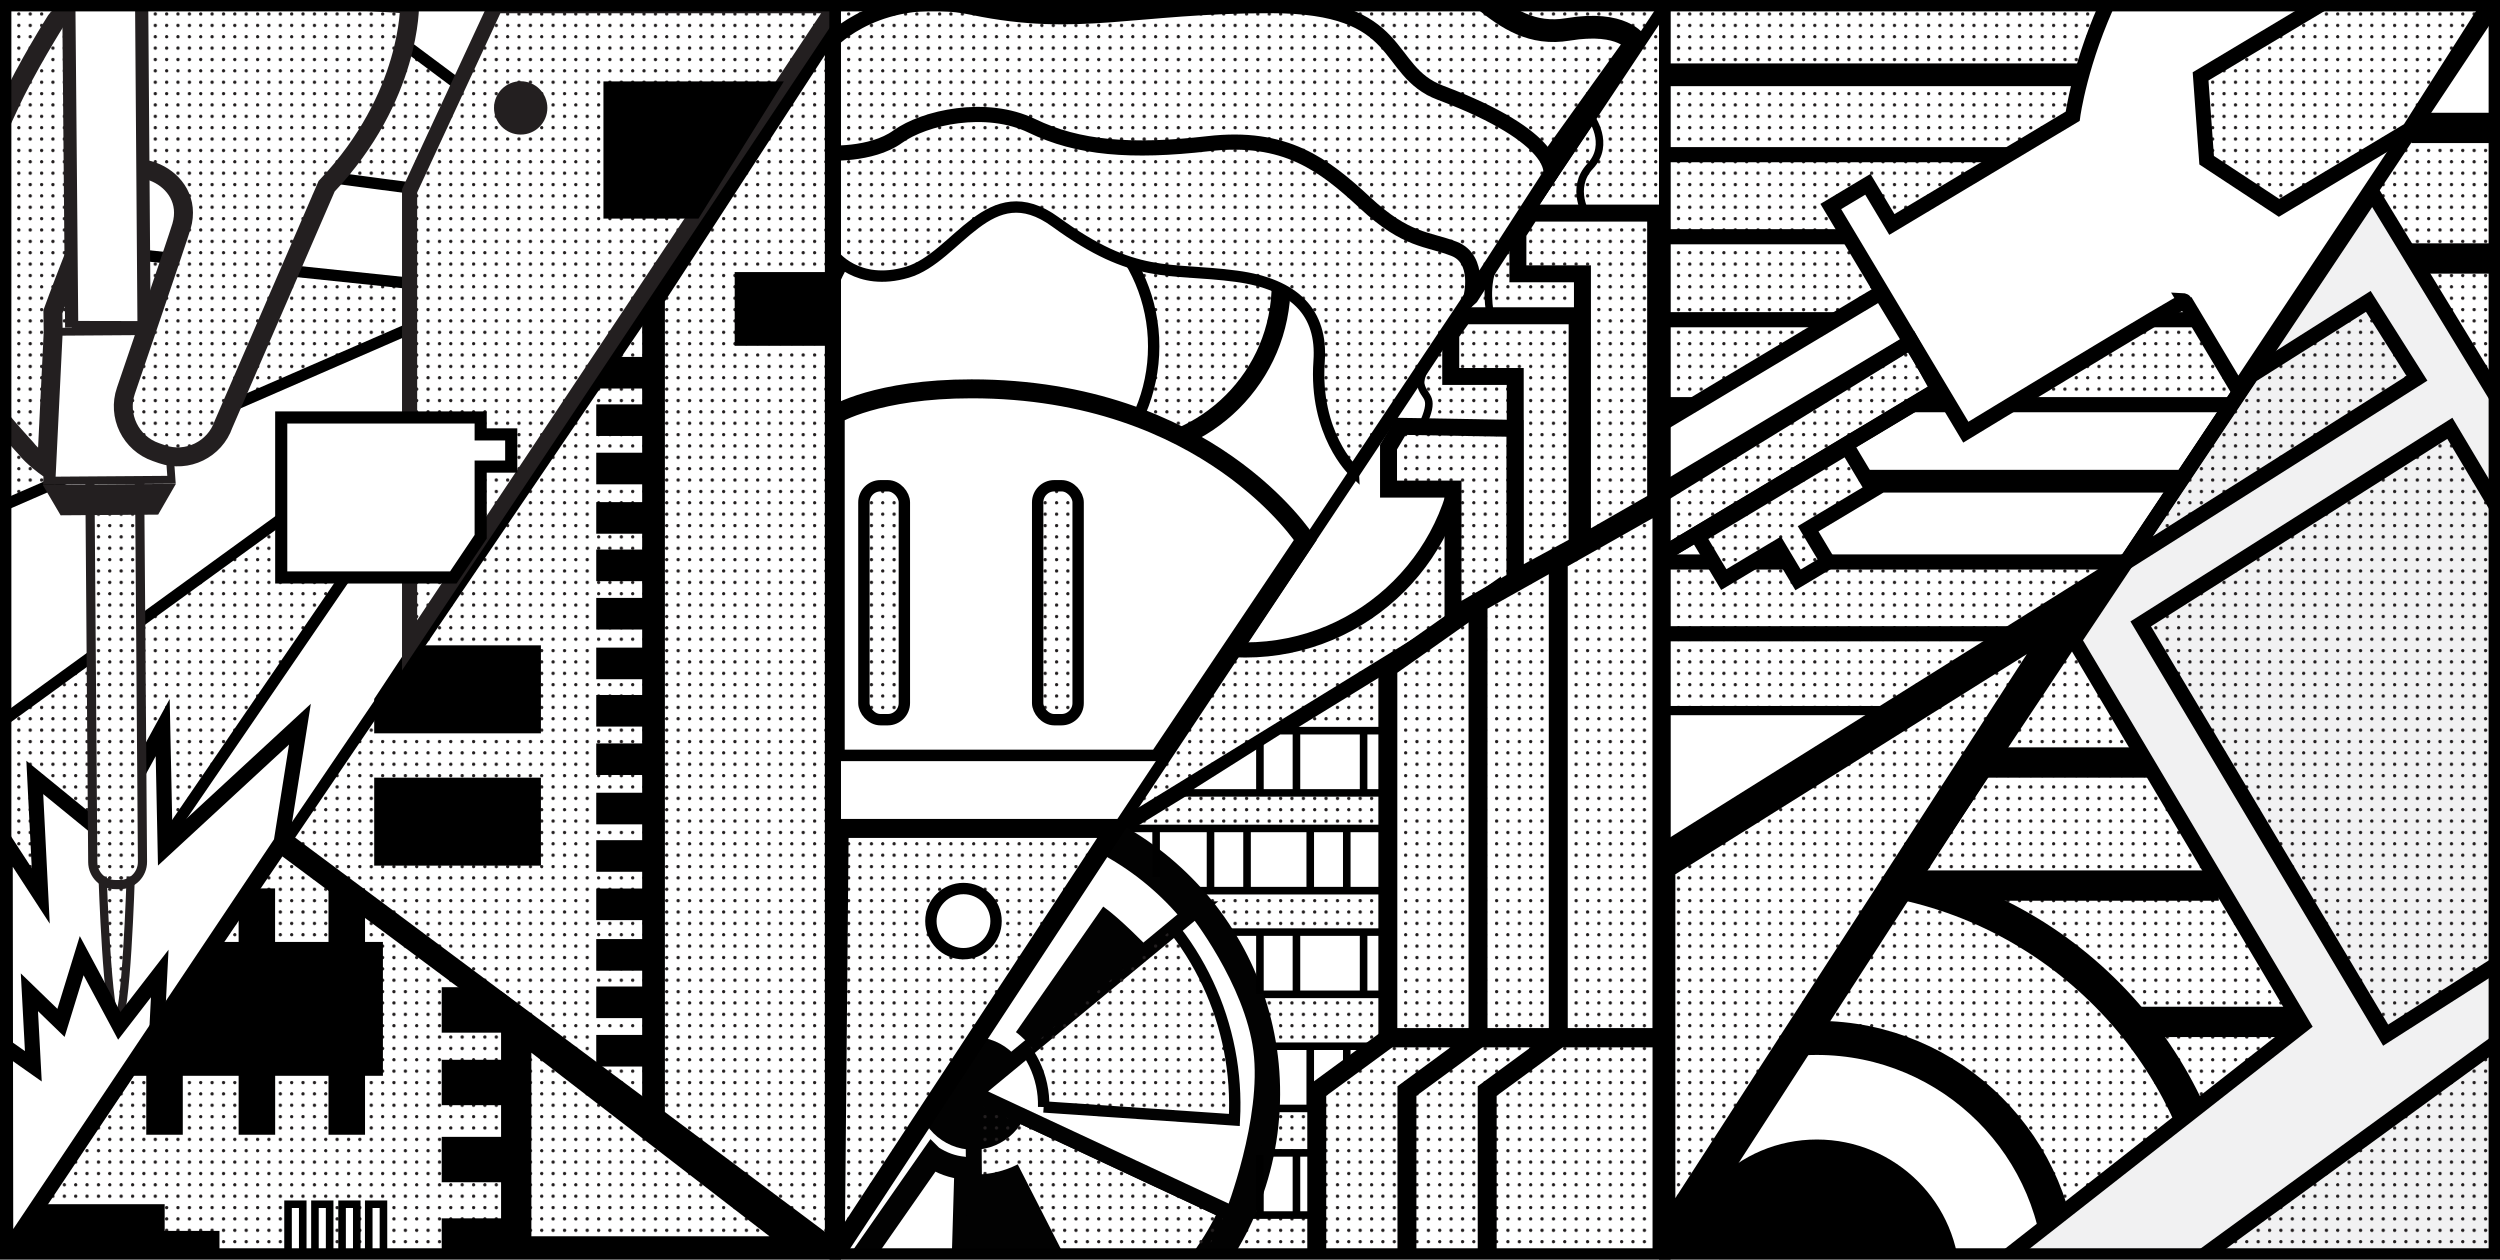 <?xml version="1.0" encoding="UTF-8"?>
<svg id="Layer_1" xmlns="http://www.w3.org/2000/svg" xmlns:xlink="http://www.w3.org/1999/xlink" version="1.1" viewBox="0 0 3299 1662.2">
  <!-- Generator: Adobe Illustrator 29.2.1, SVG Export Plug-In . SVG Version: 2.1.0 Build 116)  -->
  <defs>
    <style>
      .st0, .st1, .st2, .st3, .st4, .st5, .st6, .st7, .st8, .st9 {
        fill: none;
      }

      .st10 {
        stroke-width: 10.4px;
      }

      .st10, .st11, .st12, .st13, .st14, .st15, .st16, .st17, .st18, .st19, .st20, .st21, .st22, .st23, .st24, .st25, .st1, .st26, .st27, .st28, .st29, .st30, .st3, .st31, .st32, .st33, .st34, .st35, .st5, .st6, .st7, .st8, .st9, .st36, .st37 {
        stroke-miterlimit: 10;
      }

      .st10, .st11, .st12, .st13, .st14, .st15, .st16, .st17, .st18, .st20, .st38 {
        fill: #fff;
      }

      .st10, .st11, .st21, .st22, .st23, .st24 {
        stroke: #231f20;
      }

      .st11 {
        stroke-width: 17.4px;
      }

      .st39 {
        fill: #231f20;
      }

      .st12, .st13, .st14, .st15, .st16, .st17, .st18, .st19, .st25, .st26, .st27, .st30, .st3, .st31, .st32, .st33, .st34, .st35, .st5, .st6, .st7, .st8, .st9, .st36, .st37 {
        stroke: #000;
      }

      .st12, .st37 {
        stroke-width: 45px;
      }

      .st13, .st25, .st1, .st33, .st6 {
        stroke-width: 30px;
      }

      .st14, .st22, .st27, .st32 {
        stroke-width: 25px;
      }

      .st15, .st19, .st21, .st30, .st7 {
        stroke-width: 20px;
      }

      .st16 {
        stroke-width: 16px;
      }

      .st17, .st26, .st29, .st35, .st8 {
        stroke-width: 15px;
      }

      .st18, .st3, .st34 {
        stroke-width: 10px;
      }

      .st19, .st40 {
        fill: #f1f1f2;
      }

      .st20, .st1, .st28, .st29 {
        stroke: #020202;
      }

      .st20, .st28 {
        stroke-width: 21px;
      }

      .st21, .st22, .st23, .st24, .st41, .st28, .st29, .st30, .st31, .st32, .st33, .st34, .st35, .st36, .st37 {
        fill: url(#New_Pattern_2);
      }

      .st23 {
        stroke-width: 10.9px;
      }

      .st24 {
        stroke-width: 12.1px;
      }

      .st42 {
        clip-path: url(#clippath-1);
      }

      .st43 {
        clip-path: url(#clippath-3);
      }

      .st44 {
        clip-path: url(#clippath-4);
      }

      .st45 {
        clip-path: url(#clippath-2);
      }

      .st46 {
        clip-path: url(#clippath-5);
      }

      .st47 {
        fill: #020202;
      }

      .st25 {
        fill: url(#New_Pattern_23);
      }

      .st26 {
        fill: url(#New_Pattern_22);
      }

      .st27 {
        fill: url(#New_Pattern_21);
      }

      .st2, .st4 {
        stroke: #ec1c24;
      }

      .st31 {
        stroke-width: 22.4px;
      }

      .st4 {
        stroke-width: 2.5px;
      }

      .st5, .st36 {
        stroke-width: 40px;
      }

      .st9 {
        stroke-width: 15.2px;
      }

      .st48 {
        clip-path: url(#clippath);
      }
    </style>
    <pattern id="New_Pattern_2" data-name="New Pattern 2" x="0" y="0" width="14.4" height="14.4" patternTransform="translate(17.7 1661.3)" patternUnits="userSpaceOnUse" viewBox="0 0 14.4 14.4">
      <g>
        <rect class="st0" y="0" width="14.4" height="14.4"/>
        <circle class="st39" cx="7.2" cy="7.2" r="2.2"/>
      </g>
    </pattern>
    <clipPath id="clippath">
      <rect class="st0" x="7.5" y="7.5" width="1094.7" height="1647.2"/>
    </clipPath>
    <clipPath id="clippath-1">
      <rect class="st0" x="2196.8" y="7.5" width="1094.7" height="1647.2"/>
    </clipPath>
    <clipPath id="clippath-2">
      <rect class="st0" x="2196.8" y="7.5" width="1094.7" height="1647.2"/>
    </clipPath>
    <clipPath id="clippath-3">
      <rect class="st0" x="1102.2" y="7.5" width="1094.7" height="1647.2"/>
    </clipPath>
    <clipPath id="clippath-4">
      <path class="st0" d="M1578.5,1199.9l-294.1,242.9,342.9,159.8s48.9-125.1,37.1-217c-11.7-91.9-86-185.7-86-185.7Z"/>
    </clipPath>
    <pattern id="New_Pattern_21" data-name="New Pattern 2" patternTransform="translate(17.7 1571.3)" xlink:href="#New_Pattern_2"/>
    <pattern id="New_Pattern_22" data-name="New Pattern 2" patternTransform="translate(22 1661.3)" xlink:href="#New_Pattern_2"/>
    <clipPath id="clippath-5">
      <rect class="st8" x="7.5" y="7.5" width="1094.7" height="1647.2"/>
    </clipPath>
    <pattern id="New_Pattern_23" data-name="New Pattern 2" patternTransform="translate(-10747.7 -18718.7) rotate(-154.9) scale(1.3 .9)" xlink:href="#New_Pattern_2"/>
  </defs>
  <rect class="st41" x="7.5" y="7.5" width="1094.7" height="1647.2"/>
  <rect class="st41" x="1102.2" y="7.5" width="1094.7" height="1647.2"/>
  <rect class="st41" x="2196.8" y="7.5" width="1094.7" height="1647.2"/>
  <polygon class="st38" points="3290.8 15.3 3180.3 173.9 3290.2 172.6 3290.8 15.3"/>
  <polygon class="st38" points="2874.5 634 2200.1 634 2197.1 744.4 2798.2 739.6 2874.5 634"/>
  <polygon class="st38" points="2942.9 536.3 2200.1 536.3 2197.1 646.7 2872.5 641.8 2942.9 536.3"/>
  <circle class="st15" cx="1643" cy="570.5" r="287.2"/>
  <circle class="st32" cx="1471" cy="375" r="219.6"/>
  <g class="st48">
    <polygon class="st17" points="927.5 299.4 7.5 1654.7 10.1 1412.3 643.4 487.1 -2.9 956.2 -13.4 674.7 651.3 385.4 4.9 317.7 4.9 176.9 841.1 287.9 345 -82.4 822 -82.4 927.5 299.4"/>
  </g>
  <circle class="st17" cx="1302.8" cy="457.1" r="219.6"/>
  <line class="st6" x1="2194.2" y1="98.7" x2="3208.1" y2="98.7"/>
  <line class="st7" x1="2194.2" y1="204.1" x2="3158.6" y2="204.1"/>
  <line class="st7" x1="2194.2" y1="312.4" x2="3083" y2="312.4"/>
  <line class="st7" x1="2194.2" y1="421.9" x2="3015.2" y2="421.9"/>
  <line class="st7" x1="2194.2" y1="534" x2="2940.9" y2="534"/>
  <line class="st13" x1="2194.2" y1="635" x2="2875.8" y2="635"/>
  <line class="st7" x1="2194.2" y1="836.3" x2="2695.9" y2="836.3"/>
  <line class="st7" x1="2194.2" y1="741.6" x2="2802.1" y2="741.6"/>
  <line class="st6" x1="2189" y1="946.6" x2="2514.8" y2="946.6"/>
  <line class="st5" x1="3182" y1="168.8" x2="3286.3" y2="168.8"/>
  <line class="st5" x1="3132.5" y1="341.1" x2="3286.3" y2="341.1"/>
  <line class="st5" x1="2604.7" y1="1006.2" x2="2839.3" y2="1006.2"/>
  <line class="st5" x1="2533.4" y1="1168.6" x2="2927.9" y2="1168.6"/>
  <line class="st5" x1="2674.1" y1="1348.5" x2="3050.4" y2="1348.5"/>
  <path class="st38" d="M2196.2,1138.3s-1-198.4-1-194.5h294.2"/>
  <line class="st38" x1="2489.4" y1="943.8" x2="2196.2" y2="1138.3"/>
  <g class="st42">
    <g>
      <path class="st15" d="M2883.2,397.1l70.1,117.2,497.9-749.1s-154.2-130.7-422.6-14.5c-255.1,110.5-293.5,402.7-293.5,402.7l-238.6,142.8-31.7-53-48.9,29.3,178.2,297.8s288-175.2,289.2-173.2Z"/>
      <polygon class="st15" points="2481.7 386.3 2065.3 635.5 2141.5 763 2558.6 513.4 2481.7 386.3"/>
      <polygon class="st30" points="2522 450.4 2106.6 699.4 2141.5 763 2557.2 513.8 2522 450.4"/>
      <polygon class="st38" points="2240.6 707.8 2274.7 764.8 2346.7 721.7 2372.7 765.2 2412.2 741.6 2386 697.8 2471.6 646.6 2437.6 589.8 2240.6 707.8"/>
      <polygon class="st30" points="2903.9 100.8 3234.2 -96.9 3290.4 -3.1 3179.4 171.3 3007.4 274.3 2911.9 211.4 2903.9 100.8"/>
      <polygon class="st30" points="2240.6 707.8 2274.7 764.8 2346.7 721.7 2372.7 765.2 2412.2 741.6 2386 697.8 2471.6 646.6 2437.6 589.8 2240.6 707.8"/>
    </g>
  </g>
  <g class="st45">
    <g>
      <path class="st38" d="M2937,1692.5c0,297.9-241.5,539.4-539.4,539.4s-539.4-241.5-539.4-539.4,241.5-539.4,539.4-539.4,80.3,4.5,118.4,13c2,.4,3.9.9,5.9,1.4,238,56.1,415.1,269.9,415.1,525.1Z"/>
      <path class="st37" d="M2937,1692.5c0,297.9-241.5,539.4-539.4,539.4s-539.4-241.5-539.4-539.4,351.8-525.2,351.8-525.2c0,0,310-.3,312,.1,238,56.1,415.1,269.9,415.1,525.1Z"/>
      <circle class="st12" cx="2397.5" cy="1692.5" r="322.9"/>
      <circle cx="2397.5" cy="1692.5" r="188.8"/>
      <polygon class="st19" points="2736.9 844.7 3038.7 1352.4 2041.7 2134.3 2890.6 2259.4 3892.3 1506.3 3130.7 254.6 2736.9 844.7"/>
      <polygon class="st30" points="3189.4 499.2 2806.3 741.5 2970.7 495.4 3125.2 397.7 3189.4 499.2"/>
      <polygon class="st30" points="3555.1 1106.2 3148.1 1366 2824.9 823.3 3232.8 565.2 3555.1 1106.2"/>
      <polygon class="st30" points="2873.9 2142.7 2349.9 2063.3 3590 1160.3 3775.9 1447.5 2873.9 2142.7"/>
      <polygon class="st38" points="2199.6 1151.7 2748.4 790.4 2116 1717.3 2199.6 1151.7"/>
      <polygon class="st37" points="2188.3 1141.3 2748.4 790.4 2188.3 1657.3 2188.3 1141.3"/>
    </g>
  </g>
  <line class="st30" x1="2523.4" y1="450" x2="1470" y2="1097.3"/>
  <path class="st38" d="M1102.2,547s54.7-33.9,179.8-33.9c312.8,0,440.5,199.4,440.5,199.4l-194.2,289.3h-426.1v-454.8Z"/>
  <path class="st14" d="M1102.2,547s54.7-33.9,179.8-33.9c312.8,0,440.5,199.4,440.5,199.4l-194.2,289.3h-426.1v-454.8Z"/>
  <path class="st38" d="M1879.5,555.5c14.3-33.9-.7-30-4.6-48.2-3.9-18.2,38.4-76.9,38.4-76.9l15-18.9,48.9,86,23.5,69.7s-125.3-2.1-121.2-11.7Z"/>
  <path class="st34" d="M1879.5,555.5c14.3-33.9-.7-30-4.6-48.2-3.9-18.2,38.4-76.9,38.4-76.9l12.4-16.3,87.3,80.1-5.9,71s-131.8-.2-127.7-9.8Z"/>
  <polygon class="st38" points="1999.5 763.3 1999.5 496.8 1914.4 496.8 1914.4 440.8 1934.2 416.7 2081.2 416.7 2081.2 719 1999.5 763.3"/>
  <path class="st38" d="M1966.8,416s-9.8-42.4,7.2-71c14.4-24.3,19.5-28,19.5-28l128.4-190.9-1.3,294.5-153.8-4.6Z"/>
  <path class="st34" d="M1966.8,416s-9.8-42.4,7.2-71c14.4-24.3,19.5-28,19.5-28l128.4-190.9-1.3,294.5-153.8-4.6Z"/>
  <polygon class="st31" points="1999.5 763.3 1999.5 496.8 1914.4 496.8 1914.4 440.8 1931.7 416.7 2081.2 416.7 2081.2 719 1999.5 763.3"/>
  <polygon class="st38" points="1917.4 812.2 1917.4 645.4 1832.3 645.4 1832.3 590 1847.6 562.6 1999.1 565.3 1999.1 765.3 1917.4 812.2"/>
  <polygon class="st31" points="1917.4 812.2 1917.4 645.4 1832.3 645.4 1832.3 590 1848.6 562.6 1999.1 565.3 1999.1 765.3 1917.4 812.2"/>
  <g class="st43">
    <path class="st38" d="M1646.5-438s-33.1,39.9-7.1,67.2c26,27.3,52.5,35.4,80.5,104.7,28,69.3,24.4,155.1,121.5,187.6,97,32.5,160.5,121.3,227.7,117.3,37.5-2.3,94.2,16.8,94.2,16.8l-110.5,164.2s-3.9-2.7-7.2-5.1c-112.9-84.6-160.3-115.7-323.3-192.1-167.5-78.6-96.4-140.2-153.8-199.1-118.5-121.8-86.4-158.5-86.4-158.5l164.3-102.9Z"/>
    <path class="st33" d="M1646.5-438s-33.1,39.9-7.1,67.2c26,27.3,52.5,35.4,80.5,104.7,28,69.3,24.4,155.1,121.5,187.6,97,32.5,133.9,132.9,227.7,117.3,72.3-12.1,89.9,17.6,89.9,17.6l-113.4,158.3s-163.2-89.9-323.3-192.1c-156-99.6-96.4-140.2-153.8-199.1-118.5-121.8-86.4-158.5-86.4-158.5l164.3-102.9Z"/>
    <path class="st38" d="M1785.7,621.3s-51.8-48.9-45-144.7c4.5-63.3-31.1-101.7-109.5-112.1-90.6-12-132.9,5.2-238.5-71.7-87.6-63.8-129,46.9-195.5,66.5-66.5,19.5-97.7-23.5-97.7-23.5V124.8l336.2-43,316.7,7.8,199.4,101.6,31.3,134.2-197.4,295.8Z"/>
    <path class="st35" d="M1785.7,621.3s-51.8-48.9-45-144.7c4.5-63.3-31.1-101.7-109.5-112.1-90.6-12-132.9,5.2-238.5-71.7-87.6-63.8-129,46.9-195.5,66.5-66.5,19.5-97.7-23.5-97.7-23.5V124.8l336.2-43,316.7,7.8,199.4,101.6,31.3,134.2-197.4,295.8Z"/>
    <g>
      <path class="st47" d="M192.2-1515.4c-88.6,0-160.5,71.9-160.5,160.5s71.9,160.5,160.5,160.5,160.5-71.9,160.5-160.5-71.9-160.5-160.5-160.5ZM192.2-1212.9c-78.4,0-142-63.6-142-142s63.6-142,142-142,142,63.6,142,142-63.6,142-142,142Z"/>
      <circle class="st47" cx="192.2" cy="-1354.9" r="29.5"/>
      <path class="st47" d="M170.3-1387.2c-10.3,7-17.1,18.9-17.1,32.3h-80c0-42.2,22-79.2,55.1-100.4l42.1,68.1Z"/>
      <line class="st2" x1="128.2" y1="-1455.3" x2="128.2" y2="-1455.3"/>
      <path class="st47" d="M231.1-1356.6c-.6-12.5-7.1-24.5-18.5-31.5l41.9-68.1c35.9,22.1,56,60.2,56.6,99.5l-80,.2Z"/>
      <path class="st47" d="M174.4-1320.2c11.1,5.7,24.8,5.9,36.6-.6l38.6,70.1c-37,20.4-80,19-114.5.2l39.3-69.7Z"/>
    </g>
    <polygon class="st38" points="1687.9 964.2 1828.7 964.2 1828.7 1046.3 1557.9 1046.3 1687.9 964.2"/>
    <polygon class="st38" points="1468.3 1175.3 1828.7 1175.3 1828.7 1093.2 1471 1093.2 1468.3 1175.3"/>
    <polygon class="st38" points="1496.4 1230 1828.7 1230 1828.7 1312.1 1490.5 1312.1 1471 1277 1496.4 1230"/>
    <polygon class="st38" points="1496.4 1380.6 1828.7 1380.6 1828.7 1462.7 1490.5 1462.7 1471 1427.5 1496.4 1380.6"/>
    <polygon class="st38" points="1496.4 1521.3 1828.7 1521.3 1828.7 1603.4 1490.5 1603.4 1471 1568.2 1496.4 1521.3"/>
    <polygon class="st18" points="1687.9 964.2 1828.7 964.2 1828.7 1046.3 1557.9 1046.3 1687.9 964.2"/>
    <polygon class="st18" points="1468.3 1175.3 1828.7 1175.3 1828.7 1093.2 1471 1093.2 1468.3 1175.3"/>
    <polygon class="st18" points="1496.4 1230 1828.7 1230 1828.7 1312.1 1490.5 1312.1 1471 1277 1496.4 1230"/>
    <polygon class="st18" points="1496.4 1380.6 1828.7 1380.6 1828.7 1462.7 1490.5 1462.7 1471 1427.5 1496.4 1380.6"/>
    <polygon class="st18" points="1496.4 1521.3 1828.7 1521.3 1828.7 1603.4 1490.5 1603.4 1471 1568.2 1496.4 1521.3"/>
    <g>
      <polygon class="st38" points="1831.4 866.9 1831.4 1369.4 1968.2 1369.4 1968.2 805 1831.4 866.9"/>
      <polygon class="st38" points="1833.4 1369.4 1968.2 1369.4 1968.2 1670.4 1737.6 1670.4 1737.6 1439.7 1833.4 1369.4"/>
      <polygon class="st32" points="1831.4 881.3 1831.4 1369.4 1968.2 1369.4 1968.2 784.8 1831.4 881.3"/>
      <polygon class="st32" points="1833.4 1369.4 1968.2 1369.4 1968.2 1670.4 1737.6 1670.4 1737.6 1439.7 1833.4 1369.4"/>
    </g>
    <path class="st38" d="M1947.9,381.5s13-50.2-22.2-63.9c-35.2-13.7-62.6-9.8-117.3-60.6-54.7-50.8-105.6-89.9-207.2-78.2-101.6,11.7-172,5.9-232.6-23.5s-142-11.1-177.2,14.3c-35.2,25.4-93.8,21.5-93.8,21.5l5.9-147.3s50.5-56.8,175.9-59.9c87.7-2.2,196.6,10.4,376.6,10.4s177.4,96.6,252.2,131c144.7,66.5,144.9,93.2,144.9,93.2l-105.1,162.9Z"/>
    <path class="st30" d="M1941.1,392.3s13-50.2-22.2-63.9c-35.2-13.7-62.6-9.8-117.3-60.6-54.7-50.8-105.6-89.9-207.2-78.2-101.6,11.7-172,5.9-232.6-23.5-60.6-29.3-142-11.1-177.2,14.3s-93.8,21.5-93.8,21.5l5.9-147.3s65.1-70.1,188-44.6c138.1,28.7,212.3-2.6,392.3-2.6s146.8,86,223.8,115c159,59.9,145.5,106.9,145.5,106.9l-105.1,162.9Z"/>
    <g>
      <polygon class="st38" points="1950.4 797.2 1950.4 1369.4 2087.2 1369.4 2087.2 726.8 1950.4 797.2"/>
      <polygon class="st38" points="1952.4 1369.4 2087.3 1369.4 2087.3 1670.4 1856.6 1670.4 1856.6 1439.7 1952.4 1369.4"/>
      <polygon class="st32" points="1950.4 795.9 1950.4 1369.4 2087.2 1369.4 2087.2 719 1950.4 795.9"/>
      <polygon class="st32" points="1952.4 1369.4 2087.3 1369.4 2087.3 1670.4 1856.6 1670.4 1856.6 1439.7 1952.4 1369.4"/>
    </g>
    <g>
      <polygon class="st38" points="2056.3 739.9 2056.3 1369.4 2193.1 1369.4 2193.1 662.5 2056.3 739.9"/>
      <polygon class="st38" points="2058.3 1369.4 2193.2 1369.4 2193.2 1670.4 1962.5 1670.4 1962.5 1439.7 2058.3 1369.4"/>
      <polygon class="st32" points="2056.3 739.9 2056.3 1369.4 2193.1 1369.4 2193.1 662.5 2056.3 739.9"/>
      <polygon class="st32" points="2058.3 1369.4 2193.2 1369.4 2193.2 1670.4 1962.5 1670.4 1962.5 1439.7 2058.3 1369.4"/>
    </g>
    <g>
      <path class="st38" d="M1283.3,1065l132.9,29.3s131,54.7,162.2,105.6c31.3,50.8,82.1,107.5,80.1,193.5-2,86-13.7,254.1-88,320.6-74.3,66.5-220.9,121.2-283.4,115.3-62.6-5.9-244.3-35.2-310.8-152.5-66.5-117.3-95.8-285.4-68.4-328.4,27.4-43,82.1-177.9,154.4-222.8s220.9-60.6,220.9-60.6Z"/>
      <path class="st47" d="M1307,1038.6c-223.2-12.5-414.3,158.4-426.7,381.6-12.5,223.2,158.4,414.3,381.6,426.7,223.2,12.5,414.3-158.4,426.7-381.6,12.5-223.2-158.4-414.3-381.6-426.7ZM1264.4,1800.3c-197.5-11-348.6-180.1-337.6-377.6,11-197.5,180.1-348.6,377.6-337.6,197.5,11,348.6,180.1,337.6,377.6-11,197.5-180.1,348.6-377.6,337.6Z"/>
      <circle class="st47" cx="1284.4" cy="1442.8" r="74.4"/>
      <path class="st47" d="M1233.9,1358.3c-27,16.2-45.8,45.1-47.7,78.9l-201.5-11.2c5.9-106.2,66.4-196.5,152.8-245l96.4,177.4Z"/>
      <line class="st4" x1="1137.5" y1="1181" x2="1137.5" y2="1181"/>
      <path class="st1" d="M1229.9,1526.4c13.3,8.5,26.7,13.6,42.5,15,.8,0,2,.2,2,.2l-5.9,201.7s-2.6-.1-3.9-.2c-53.8-3.3-105.7-21.1-150.2-51.2l115.5-165.5Z"/>
      <path class="st28" d="M1287.2,1829.3l-2.8-386.6,342.9,159.8s-52.1,129-126.4,164.2c-74.3,35.2-213.7,62.6-213.7,62.6Z"/>
      <path class="st47" d="M1287.2,1549.9c18.8,0,37.9-4.3,55.8-13.4l114.4,224.3c-54.2,27.6-111.9,40.8-168.9,41-1.9,0-5.3-.6-5.3-.6l-.2-248.4s2.9-2.8,4.1-2.8Z"/>
      <path class="st20" d="M1578.5,1199.9l-294.1,242.9,342.9,159.8s48.9-125.1,37.1-217c-11.7-91.9-86-185.7-86-185.7Z"/>
      <g class="st44">
        <path class="st29" d="M1377.2,1460.7c1-39.4-16.9-78.6-51.3-103.2l146.9-205c108.1,77.5,162.7,201.8,156.1,325.4l-251.7-17.2Z"/>
      </g>
      <path class="st47" d="M1361.1,1381.1s-12.6-13.6-20.5-19.1l115.2-165.7c21.8,15.2,57.5,52.1,57.5,52.1l-152.2,132.7Z"/>
    </g>
    <polygon class="st38" points="1533.5 1004.4 1102.2 1654.7 1098.2 1004.4 1533.5 1004.4"/>
    <polygon class="st27" points="1471 1093.2 1107.4 1093.2 1102.2 1654.7 1471 1093.2"/>
    <path class="st38" d="M2094.5,285.1s-23.5-36.5,3.9-65.8c27.4-29.3.7-65.2.7-65.2l97.7-146.6-2.6,277.6h-99.7Z"/>
    <path class="st34" d="M2094.5,285.1s-23.5-36.5,3.9-65.8c27.4-29.3.7-65.2.7-65.2l97.7-146.6-2.6,277.6h-99.7Z"/>
    <polygon class="st38" points="2088.2 716.4 2088.2 361.3 2003 361.3 2003 307.9 2020.2 281.2 2184.8 281.2 2184.8 661 2088.2 716.4"/>
    <polygon class="st31" points="2088.2 716.4 2088.2 361.3 2003 361.3 2003 307.9 2020.2 281.2 2184.8 281.2 2184.8 661 2088.2 716.4"/>
  </g>
  <circle class="st17" cx="1271.4" cy="1215.5" r="43"/>
  <rect class="st35" x="1140" y="641" width="53.4" height="308.7" rx="21.9" ry="21.9"/>
  <rect class="st38" x="1369.3" y="641" width="53.4" height="308.7" rx="21.9" ry="21.9"/>
  <rect class="st26" x="1369.3" y="641" width="53.4" height="308.7" rx="21.9" ry="21.9"/>
  <line class="st3" x1="1662.6" y1="973.1" x2="1662.6" y2="1043.5"/>
  <line class="st3" x1="1710.8" y1="966.6" x2="1710.8" y2="1043.5"/>
  <line class="st3" x1="1799.4" y1="966.6" x2="1799.4" y2="1043.5"/>
  <line class="st3" x1="1662.6" y1="1233.5" x2="1662.6" y2="1311.6"/>
  <line class="st3" x1="1710.8" y1="1229.6" x2="1710.8" y2="1311"/>
  <line class="st3" x1="1662.6" y1="1524.1" x2="1662.6" y2="1602.2"/>
  <line class="st3" x1="1710.8" y1="1520.2" x2="1710.8" y2="1601.6"/>
  <line class="st3" x1="1799.4" y1="1229.6" x2="1799.4" y2="1312"/>
  <line class="st3" x1="1597.4" y1="1094.3" x2="1597.4" y2="1171.2"/>
  <line class="st3" x1="1525.6" y1="1094.3" x2="1525.6" y2="1157.2"/>
  <line class="st3" x1="1645.6" y1="1094.3" x2="1645.6" y2="1171.2"/>
  <line class="st3" x1="1729" y1="1094.3" x2="1729" y2="1171.2"/>
  <line class="st3" x1="1777.2" y1="1094.3" x2="1777.2" y2="1171.2"/>
  <line class="st3" x1="1729" y1="1379.7" x2="1729" y2="1463.1"/>
  <line class="st3" x1="1777.2" y1="1379.7" x2="1777.2" y2="1414.9"/>
  <g>
    <g class="st46">
      <polygon class="st15" points="6.8 1110 53.8 1182.3 45.9 1025.9 137.8 1100.9 214.7 960.1 218 1119.8 395.8 955.6 371.1 1111.3 7.5 1654.7 6.8 1110"/>
      <path class="st38" d="M172.5,1156.6s-5.8,191.5-18.3,191.6-18.8-191.4-18.8-191.4"/>
      <rect class="st38" x="120.4" y="600.7" width="65.6" height="566.7" rx="29.9" ry="29.9" transform="translate(-6.7 1.2) rotate(-.4)"/>
      <path class="st23" d="M172.5,1156.6s-5.8,191.5-18.3,191.6-18.8-191.4-18.8-191.4"/>
      <path class="st24" d="M158.3,1167.3h-5.8c-16.5.2-30-13.1-30.1-29.6l-3.8-506.9c-.1-16.5,13.2-30,29.7-30.1h5.8c16.5-.2,30,13.1,30.1,29.6l3.8,506.9c.1,16.5-13.2,30-29.7,30.1Z"/>
      <g>
        <g>
          <line class="st39" x1="159.4" y1="1188.4" x2="183" y2="1188.2"/>
          <g>
            <polygon class="st10" points="226.3 633.1 62.3 634.3 73.1 437.8 212.5 436.8 226.3 633.1"/>
            <polygon class="st39" points="56.4 639.8 232.1 638.5 208.7 679.1 80 680 56.4 639.8"/>
          </g>
        </g>
        <path class="st38" d="M74,27s-39.8,63-62.6,113.4c-22.8,50.3-99.6,199.9-101.6,258-2,58.1,124.2,192.9,124.2,192.9,8.7,11.6,27.5,25.1,27.5,25.1l8.7-178.3-.4-26.7s41.2-113.7,68.1-164.6c27.4-51.8,121.2-14.7,101.6,51.8-5.1,17.3-73.3,216.8-73.3,216.8-11.5,33.3,6.2,69.7,39.6,81.2l8,2.8c33.3,11.5,69.7-6.2,81.2-39.6l136-314C543.1,127.4,540.5,5.5,540.5,5.5c0,0-430.8-31.9-466.5,21.5Z"/>
        <path class="st22" d="M74,27s-39.8,63-62.6,113.4c-22.8,50.3-99.6,199.9-101.6,258-2,58.1,124.2,192.9,124.2,192.9,8.7,11.6,27.5,25.1,27.5,25.1l8.7-178.3-.4-26.7s41.2-113.7,68.1-164.6c27.4-51.8,121.2-14.7,101.6,51.8-5.1,17.3-73.3,216.8-73.3,216.8-11.5,33.3,6.2,69.7,39.6,81.2l8,2.8c33.3,11.5,69.7-6.2,81.2-39.6l136-314C543.1,127.4,540.5,5.5,540.5,5.5c0,0-430.8-31.9-466.5,21.5Z"/>
        <path class="st11" d="M94.6,432.3l-4.3-485.8c-.2-26.6,21.2-48.3,47.7-48.5h0c26.6-.2,48.3,21.2,48.5,47.7l3.6,486.7-95.5-.2Z"/>
      </g>
      <line class="st25" x1="1102.2" y1="1654.7" x2="367.2" y2="1107.4"/>
      <polygon class="st38" points="862.4 1474.9 862.4 393.2 1103.5 22.1 1103.5 1655.4 862.4 1474.9"/>
      <polygon class="st33" points="862.4 1474.9 862.4 393.2 1103.5 22.1 1103.5 1655.4 862.4 1474.9"/>
      <rect x="786.8" y="471" width="65.2" height="41.7"/>
      <rect x="969.5" y="359" width="140.5" height="97.3"/>
      <polygon points="493.8 967.7 713.8 967.7 713.8 851.6 540.5 851.6 493.8 922.3 493.8 967.7"/>
      <rect x="493.8" y="1026.2" width="220" height="116.1"/>
      <polygon points="4.5 1657.5 217.3 1657.5 217.3 1589.1 49.2 1589.1 4.5 1657.5"/>
      <rect class="st18" x="380.1" y="1589.1" width="19.4" height="68.4"/>
      <rect class="st18" x="415.6" y="1589.1" width="19.4" height="68.4"/>
      <rect class="st18" x="451.4" y="1589.1" width="19.4" height="68.4"/>
      <rect class="st18" x="486.6" y="1589.1" width="19.4" height="68.4"/>
      <rect x="69.6" y="1624.3" width="220" height="27.9"/>
      <polygon points="170.6 1419.6 505.3 1419.6 505.3 1243 282.1 1243 170.6 1419.6"/>
      <rect x="786.8" y="533.6" width="65.2" height="41.7"/>
      <rect x="786.8" y="597.4" width="65.2" height="41.7"/>
      <rect x="786.8" y="662.6" width="65.2" height="41.7"/>
      <rect x="786.8" y="725.2" width="65.2" height="41.7"/>
      <rect x="786.8" y="789" width="65.2" height="41.7"/>
      <rect x="786.8" y="854.6" width="65.2" height="41.7"/>
      <rect x="786.8" y="917.1" width="65.2" height="41.7"/>
      <rect x="786.8" y="981" width="65.2" height="41.7"/>
      <rect x="786.8" y="1046.1" width="65.2" height="41.7"/>
      <rect x="415.3" y="1190.5" width="84.6" height="48.2" transform="translate(-757 1672.2) rotate(-90)"/>
      <polygon points="363 1256.9 363 1172.3 329.2 1172.3 314.9 1191.8 314.9 1256.9 363 1256.9"/>
      <rect x="415.3" y="1431" width="84.6" height="48.2" transform="translate(-997.5 1912.7) rotate(-90)"/>
      <rect x="296.7" y="1431" width="84.6" height="48.2" transform="translate(-1116.1 1794.1) rotate(-90)"/>
      <rect x="174.8" y="1431" width="84.6" height="48.2" transform="translate(-1238 1672.2) rotate(-90)"/>
      <rect x="786.8" y="1108.7" width="65.2" height="41.7"/>
      <rect x="786.8" y="1172.5" width="65.2" height="41.7"/>
      <rect x="786.8" y="1239.2" width="65.2" height="41.7"/>
      <polygon points="582.9 1362.7 676.6 1362.7 640.8 1302.7 582.9 1302.7 582.9 1362.7"/>
      <rect x="582.9" y="1398.5" width="93.6" height="59.9"/>
      <rect x="582.9" y="1500.2" width="93.6" height="59.9"/>
      <rect x="582.9" y="1607.7" width="93.6" height="59.9"/>
      <rect x="786.8" y="1301.8" width="65.2" height="41.7"/>
      <rect x="786.8" y="1365.7" width="65.2" height="41.7"/>
      <polygon class="st38" points="681.2 1348.5 681.2 1651.4 1074.1 1651.4 681.2 1348.5"/>
      <polygon class="st36" points="681.2 1348.5 681.2 1651.4 1074.1 1651.4 681.2 1348.5"/>
      <polygon class="st38" points="540.5 851.6 540.5 251.8 653.9 7.5 1102.2 7.5 540.5 851.6"/>
      <polygon class="st21" points="540.5 851.6 540.5 251.8 653.9 7.5 1102.2 7.5 540.5 851.6"/>
      <circle class="st39" cx="687.1" cy="142.4" r="35.2"/>
      <polygon class="st40" points="604.3 762 371.1 762 371.1 550.9 634.3 550.9 634.3 714.2 604.3 762"/>
      <polygon class="st16" points="674.6 573.2 634.3 573.2 634.3 550.9 371.1 550.9 371.1 762 598.2 762 634.3 708.3 634.3 615.7 674.6 615.7 674.6 573.2"/>
      <polyline class="st7" points="206.9 1361.5 210.8 1284.6 157.4 1353.7 107.8 1261.1 80.5 1349.8 38.8 1309.4 44 1407.1 -48.5 1341.9"/>
    </g>
    <rect class="st8" x="7.5" y="7.5" width="1094.7" height="1647.2"/>
  </g>
  <polygon points="796.3 288.5 921.7 288.5 1034.4 107.4 796.3 107.4 796.3 288.5"/>
  <rect class="st8" x="1102.2" y="7.5" width="1094.7" height="1647.2"/>
  <rect class="st8" x="2196.8" y="7.5" width="1094.7" height="1647.2"/>
  <line class="st9" x1="2196.8" y1="7.5" x2="1102.2" y2="1654.7"/>
  <line class="st9" x1="3291.5" y1="7.5" x2="2196.8" y2="1654.7"/>
</svg>